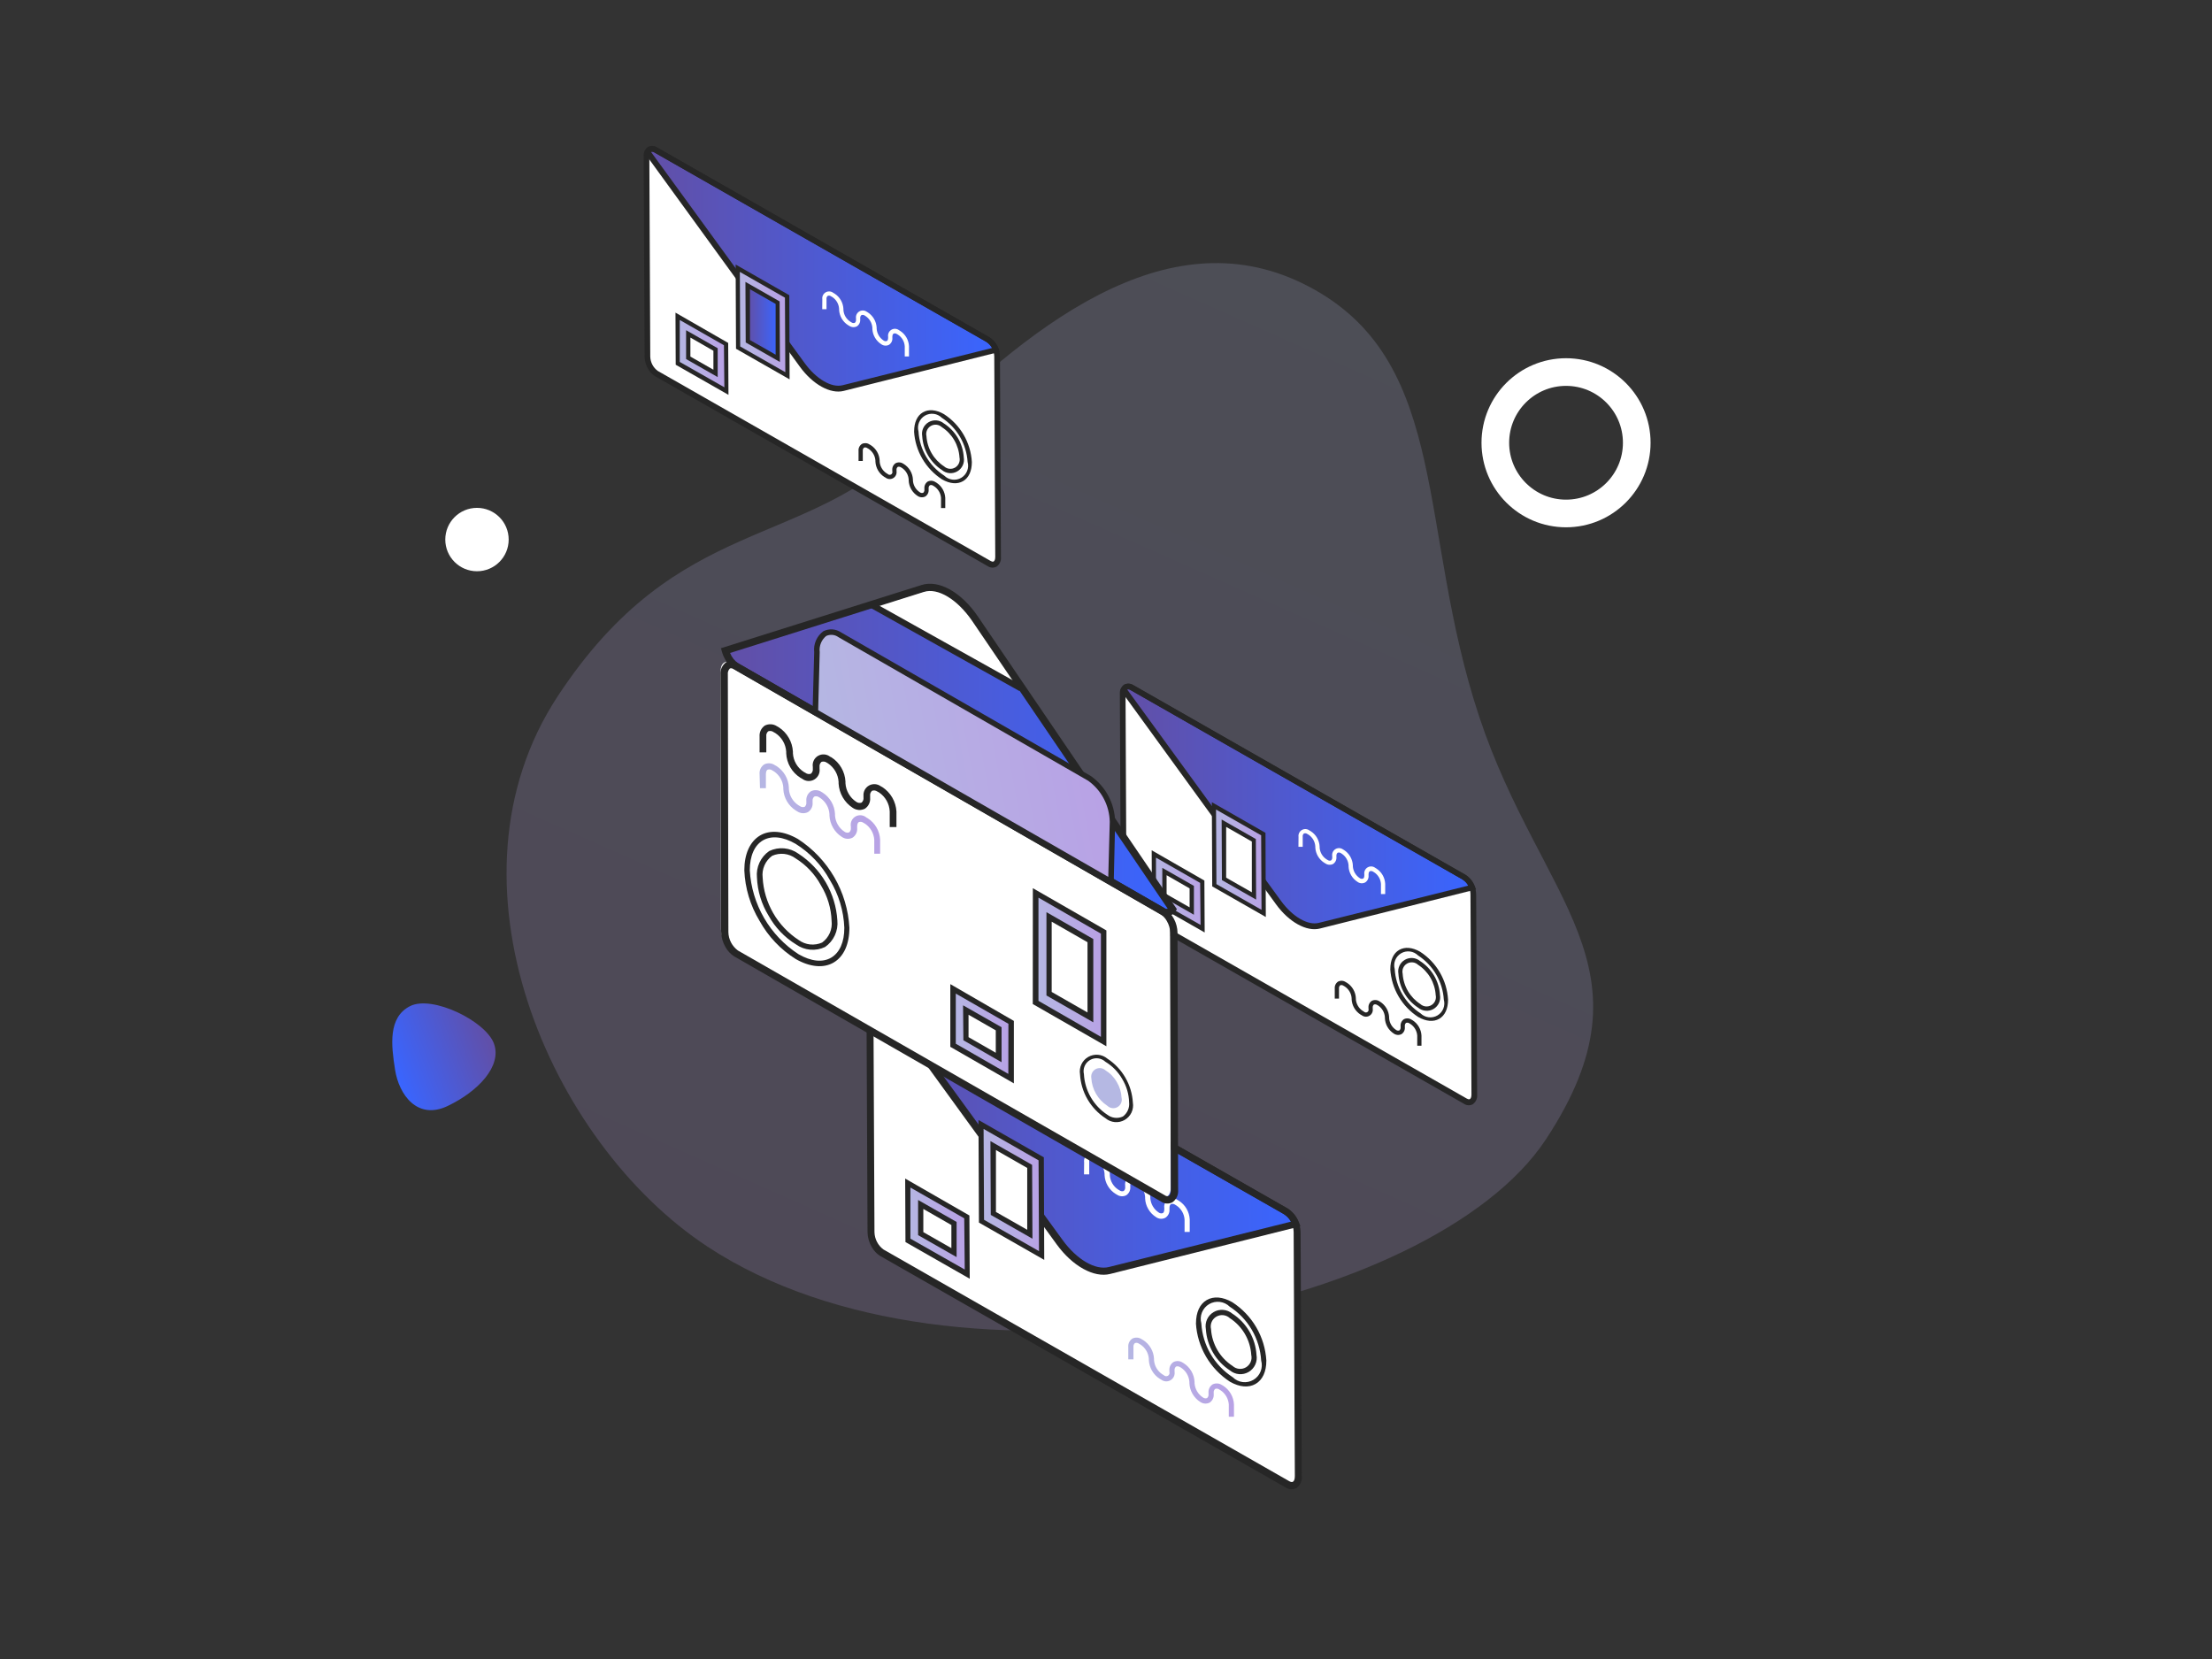 <svg width="240" height="180" viewBox="0 0 240 180" fill="none" xmlns="http://www.w3.org/2000/svg">
<rect x="0" y="0" width="240" height="180" fill="#333333" stroke="none"/>
<path opacity="0.2" d="M76.772 135.264C59.547 123.936 47.348 95.555 60.511 75.541C73.674 55.528 87.275 59.902 99.295 47.778C113.034 33.92 127.937 23.158 142.641 31.436C157.344 39.713 153.806 57.597 160.485 77.731C167.163 97.864 180.034 104.913 167.736 123.611C155.438 142.309 103.947 153.137 76.772 135.264Z" fill="url(#paint0_linear_860_4577)"/>
<circle cx="51.752" cy="58.541" r="3.439" fill="white"/>
<circle cx="169.914" cy="48.039" r="7.672" stroke="white" stroke-width="3"/>
<path d="M42.865 116.075C42.44 113.375 42.096 110.367 44.504 109.158C46.911 107.949 52.701 110.785 53.593 113.229C54.484 115.672 51.882 118.414 48.582 119.993C45.282 121.573 43.29 118.775 42.865 116.075Z" fill="url(#paint1_linear_860_4577)"/>
<g clip-path="url(#clip0_860_4577)">
<path d="M122.879 98.842L159.01 119.471C159.516 119.774 159.961 119.445 159.961 118.748L159.855 97.006C159.846 96.65 159.755 96.301 159.588 95.986C159.421 95.671 159.184 95.399 158.894 95.191L122.763 74.572C122.257 74.269 121.807 74.572 121.813 75.296L121.914 97.037C121.924 97.392 122.016 97.74 122.184 98.053C122.351 98.366 122.589 98.636 122.879 98.842Z" fill="url(#paint2_linear_860_4577)"/>
<path d="M122.675 98.906L158.811 119.54C159.316 119.838 159.761 119.54 159.756 118.812L159.655 97.071C159.648 96.714 159.751 96.614 159.584 96.299C159.418 95.983 142.432 100.803 142.141 100.596L139.866 99.332C139.36 99.034 122.169 74.305 121.734 75.063L121.734 97.106C121.742 97.458 121.831 97.804 121.994 98.116C122.157 98.428 122.39 98.699 122.675 98.906Z" fill="white"/>
<path d="M121.604 97.027L121.503 75.286C121.488 75.09 121.524 74.894 121.608 74.717C121.691 74.54 121.819 74.388 121.979 74.274C122.124 74.197 122.288 74.16 122.453 74.168C122.617 74.176 122.777 74.228 122.914 74.32L159.045 94.949C159.383 95.182 159.661 95.493 159.855 95.855C160.049 96.218 160.155 96.621 160.162 97.032L160.268 118.773C160.288 118.974 160.253 119.176 160.169 119.359C160.085 119.542 159.953 119.699 159.788 119.815C159.642 119.891 159.479 119.928 159.314 119.92C159.15 119.912 158.99 119.86 158.853 119.769L122.722 99.14C122.415 98.944 122.161 98.674 121.984 98.356C121.744 97.954 121.613 97.495 121.604 97.027ZM159.161 119.203C159.237 119.243 159.379 119.309 159.475 119.253C159.571 119.198 159.652 119.046 159.652 118.748L159.545 97.007C159.538 96.703 159.462 96.405 159.322 96.136C159.181 95.867 158.981 95.634 158.736 95.454L122.606 74.841C122.561 74.808 122.51 74.786 122.455 74.777C122.4 74.768 122.345 74.773 122.292 74.79C122.206 74.841 122.115 74.997 122.12 75.296L122.221 97.037C122.231 97.338 122.309 97.632 122.449 97.898C122.589 98.165 122.788 98.396 123.03 98.574L159.161 119.203Z" fill="#262626"/>
<path d="M121.636 74.704C121.681 74.593 121.749 74.493 121.836 74.411C121.924 74.329 122.028 74.267 122.141 74.229C122.288 74.184 122.444 74.173 122.596 74.196C122.748 74.219 122.893 74.275 123.021 74.36L159.01 94.913C159.476 95.211 159.831 95.653 160.021 96.172L160.148 96.501L143.2 100.748C141.764 101.107 139.853 100.05 138.447 98.114L121.555 74.856L121.636 74.704ZM158.702 95.434L122.707 74.896C122.653 74.858 122.592 74.83 122.526 74.815C122.461 74.801 122.394 74.799 122.328 74.81H122.298L138.983 97.74C140.242 99.469 141.89 100.43 143.084 100.131L159.324 96.086C159.175 95.824 158.961 95.604 158.702 95.449V95.434Z" fill="#262626"/>
<path d="M131.755 96.036L137.115 99.095L137.074 90.495L131.715 87.436L131.755 96.036Z" fill="url(#paint3_linear_860_4577)"/>
<path d="M131.484 87.036L137.304 90.363L137.339 99.494L131.525 96.172L131.484 87.036ZM136.834 90.631L131.939 87.835L131.98 95.925L136.874 98.716L136.834 90.631Z" fill="#262626"/>
<path d="M132.808 95.358L136.054 97.214L136.023 91.172L132.777 89.316L132.808 95.358Z" fill="white"/>
<path d="M132.547 88.917L136.258 91.035L136.288 97.608L132.577 95.49L132.547 88.917ZM135.823 91.308L133.037 89.716V95.227L135.823 96.815V91.308Z" fill="#262626"/>
<path d="M125.203 92.653V97.755L130.461 100.753V95.657L125.203 92.653ZM126.356 94.559L129.319 96.253V98.847L126.356 97.158V94.559Z" fill="url(#paint4_linear_860_4577)"/>
<path d="M126.109 94.16L129.537 96.117V99.247L126.109 97.29V94.16ZM129.072 96.39L126.575 94.959V97.022L129.072 98.448V96.39Z" fill="#262626"/>
<path d="M150.849 105.147C150.849 104.166 151.183 103.428 151.804 103.069C152.426 102.71 153.23 102.776 154.08 103.261C154.958 103.828 155.691 104.594 156.218 105.497C156.745 106.4 157.052 107.415 157.113 108.459C157.113 109.439 156.78 110.178 156.158 110.537C155.536 110.896 154.732 110.83 153.877 110.344C153 109.776 152.269 109.009 151.742 108.107C151.215 107.204 150.907 106.19 150.844 105.147H150.849ZM153.852 103.66C153.614 103.426 153.306 103.276 152.975 103.235C152.644 103.193 152.308 103.263 152.02 103.431C151.732 103.6 151.507 103.859 151.382 104.168C151.256 104.478 151.236 104.82 151.324 105.142C151.381 106.106 151.664 107.044 152.151 107.878C152.637 108.713 153.314 109.421 154.125 109.945C154.363 110.181 154.672 110.331 155.004 110.372C155.336 110.414 155.673 110.344 155.961 110.175C156.25 110.005 156.474 109.745 156.599 109.434C156.724 109.124 156.743 108.781 156.653 108.459C156.594 107.496 156.309 106.56 155.823 105.727C155.337 104.893 154.662 104.186 153.852 103.66Z" fill="#262626"/>
<path d="M151.727 105.653C151.673 105.359 151.711 105.057 151.836 104.786C151.96 104.515 152.165 104.29 152.423 104.139C152.68 103.989 152.978 103.922 153.275 103.946C153.572 103.971 153.854 104.087 154.083 104.277C154.707 104.679 155.227 105.222 155.602 105.862C155.976 106.503 156.194 107.223 156.237 107.963C156.288 108.257 156.249 108.559 156.123 108.829C155.998 109.099 155.793 109.324 155.535 109.474C155.278 109.624 154.981 109.691 154.684 109.667C154.387 109.643 154.105 109.528 153.875 109.339C153.255 108.934 152.737 108.391 152.364 107.751C151.991 107.111 151.772 106.392 151.727 105.653ZM153.855 104.677C153.696 104.531 153.494 104.439 153.279 104.416C153.064 104.393 152.847 104.44 152.661 104.549C152.474 104.658 152.327 104.824 152.242 105.023C152.157 105.221 152.137 105.442 152.187 105.653C152.228 106.312 152.423 106.953 152.757 107.524C153.091 108.095 153.553 108.579 154.108 108.939C154.268 109.083 154.469 109.173 154.683 109.195C154.897 109.216 155.112 109.17 155.297 109.061C155.483 108.952 155.629 108.787 155.714 108.59C155.799 108.392 155.819 108.173 155.772 107.963C155.732 107.304 155.538 106.663 155.205 106.092C154.872 105.521 154.41 105.036 153.855 104.677Z" fill="#262626"/>
<path d="M144.82 108.348H145.28V107.25C145.272 107.186 145.28 107.121 145.303 107.06C145.326 106.999 145.363 106.945 145.412 106.901C145.473 106.878 145.539 106.872 145.604 106.882C145.669 106.893 145.73 106.921 145.781 106.962L145.907 107.033C146.12 107.173 146.297 107.359 146.426 107.578C146.555 107.798 146.632 108.043 146.65 108.297V108.413C146.667 108.749 146.763 109.075 146.932 109.366C147.101 109.656 147.337 109.902 147.621 110.082L147.747 110.153C147.864 110.244 148.006 110.298 148.154 110.308C148.302 110.319 148.45 110.284 148.578 110.21C148.707 110.135 148.81 110.024 148.874 109.89C148.939 109.757 148.962 109.607 148.941 109.46V109.344C148.931 109.278 148.938 109.212 148.961 109.15C148.984 109.088 149.022 109.033 149.072 108.99C149.134 108.969 149.2 108.964 149.264 108.975C149.328 108.985 149.389 109.011 149.441 109.05L149.517 109.091C149.73 109.231 149.908 109.418 150.037 109.638C150.166 109.859 150.242 110.105 150.26 110.36V110.476C150.277 110.812 150.374 111.138 150.542 111.429C150.711 111.719 150.948 111.965 151.231 112.145C151.352 112.228 151.494 112.277 151.641 112.287C151.787 112.297 151.934 112.267 152.065 112.2C152.188 112.119 152.286 112.006 152.349 111.873C152.412 111.74 152.438 111.593 152.424 111.447V111.331C152.415 111.266 152.423 111.2 152.446 111.139C152.469 111.078 152.506 111.024 152.556 110.982C152.617 110.959 152.683 110.952 152.748 110.962C152.812 110.971 152.873 110.997 152.925 111.037L153.026 111.098C153.239 111.237 153.417 111.424 153.545 111.643C153.674 111.862 153.751 112.108 153.769 112.362V113.459H154.229V112.362C154.213 112.027 154.116 111.7 153.947 111.41C153.778 111.119 153.542 110.874 153.259 110.694L153.157 110.638C153.036 110.555 152.895 110.505 152.748 110.496C152.601 110.486 152.454 110.516 152.323 110.582C152.201 110.664 152.103 110.777 152.04 110.909C151.977 111.042 151.951 111.189 151.964 111.336V111.447C151.972 111.512 151.965 111.578 151.942 111.64C151.919 111.702 151.881 111.757 151.833 111.801C151.771 111.823 151.705 111.828 151.64 111.818C151.576 111.807 151.515 111.78 151.464 111.74C151.251 111.601 151.073 111.414 150.944 111.195C150.815 110.976 150.739 110.73 150.72 110.476V110.36C150.704 110.024 150.607 109.698 150.438 109.407C150.269 109.117 150.033 108.871 149.75 108.691L149.674 108.646C149.553 108.562 149.411 108.513 149.264 108.504C149.118 108.494 148.971 108.524 148.84 108.59C148.717 108.672 148.619 108.785 148.556 108.917C148.493 109.05 148.467 109.197 148.481 109.344V109.46C148.502 109.525 148.501 109.596 148.477 109.66C148.453 109.724 148.407 109.778 148.347 109.813C148.288 109.847 148.218 109.86 148.151 109.849C148.083 109.838 148.021 109.804 147.975 109.753L147.854 109.682C147.64 109.542 147.463 109.355 147.334 109.135C147.205 108.915 147.128 108.668 147.11 108.413V108.297C147.094 107.962 146.997 107.635 146.828 107.345C146.659 107.054 146.423 106.809 146.14 106.628L146.013 106.558C145.892 106.474 145.751 106.425 145.604 106.415C145.457 106.406 145.31 106.436 145.179 106.502C145.057 106.584 144.959 106.697 144.896 106.829C144.832 106.962 144.806 107.109 144.82 107.255V108.348Z" fill="#262626"/>
<path d="M124.957 92.254L130.675 95.54L130.706 101.173L124.982 97.907L124.957 92.254ZM130.215 95.793L125.422 93.053V97.603L130.261 100.354L130.215 95.793Z" fill="#262626"/>
<path d="M140.879 91.879H141.344V90.782C141.334 90.718 141.34 90.651 141.363 90.59C141.386 90.529 141.425 90.475 141.476 90.433C141.537 90.411 141.603 90.404 141.667 90.413C141.732 90.423 141.793 90.449 141.845 90.489L141.971 90.56C142.183 90.7 142.361 90.888 142.489 91.108C142.617 91.328 142.692 91.575 142.709 91.829V91.945C142.727 92.281 142.824 92.608 142.994 92.898C143.164 93.189 143.401 93.434 143.685 93.614L143.806 93.684C143.928 93.768 144.069 93.817 144.216 93.827C144.363 93.837 144.509 93.807 144.641 93.74C144.763 93.659 144.861 93.546 144.924 93.413C144.987 93.28 145.013 93.133 145 92.987V92.871C144.992 92.806 145 92.741 145.023 92.68C145.046 92.619 145.083 92.565 145.131 92.522C145.193 92.499 145.26 92.492 145.325 92.502C145.391 92.511 145.453 92.537 145.505 92.577L145.576 92.623C145.789 92.763 145.967 92.95 146.096 93.17C146.225 93.391 146.301 93.637 146.319 93.892V94.023C146.336 94.359 146.434 94.685 146.604 94.974C146.774 95.264 147.011 95.508 147.295 95.687C147.414 95.772 147.555 95.823 147.702 95.833C147.848 95.842 147.995 95.811 148.124 95.742C148.247 95.663 148.346 95.551 148.411 95.419C148.475 95.287 148.502 95.14 148.488 94.994V94.878C148.488 94.701 148.539 94.574 148.625 94.529C148.686 94.506 148.752 94.499 148.817 94.509C148.881 94.519 148.942 94.545 148.994 94.585L149.09 94.64C149.305 94.779 149.483 94.966 149.613 95.186C149.742 95.407 149.817 95.654 149.833 95.909V97.006H150.293V95.894C150.277 95.558 150.18 95.232 150.011 94.942C149.842 94.651 149.606 94.406 149.323 94.225L149.221 94.165C149.104 94.073 148.962 94.018 148.813 94.008C148.665 93.998 148.516 94.033 148.388 94.108C148.259 94.183 148.156 94.296 148.092 94.43C148.028 94.565 148.006 94.715 148.028 94.863V94.979C148.028 95.151 147.983 95.282 147.897 95.328C147.836 95.351 147.77 95.358 147.705 95.348C147.64 95.338 147.579 95.312 147.528 95.272C147.315 95.132 147.137 94.945 147.008 94.725C146.879 94.504 146.802 94.257 146.784 94.003V93.887C146.767 93.552 146.669 93.225 146.501 92.935C146.332 92.645 146.096 92.399 145.814 92.218L145.738 92.178C145.621 92.086 145.478 92.031 145.33 92.021C145.181 92.011 145.033 92.046 144.904 92.121C144.775 92.196 144.672 92.308 144.608 92.443C144.544 92.578 144.522 92.728 144.545 92.876V93.012C144.554 93.076 144.546 93.142 144.523 93.203C144.5 93.264 144.462 93.318 144.413 93.361C144.352 93.382 144.286 93.389 144.222 93.379C144.157 93.369 144.096 93.344 144.044 93.305L143.918 93.229C143.705 93.09 143.528 92.904 143.399 92.684C143.271 92.465 143.196 92.219 143.179 91.965V91.849C143.163 91.514 143.066 91.187 142.897 90.897C142.728 90.606 142.492 90.361 142.209 90.181L142.082 90.11C141.965 90.018 141.824 89.964 141.676 89.954C141.527 89.944 141.38 89.978 141.251 90.053C141.123 90.127 141.02 90.238 140.955 90.372C140.891 90.506 140.868 90.656 140.889 90.802L140.879 91.879Z" fill="white"/>
<path d="M71.211 40.509L107.342 61.138C107.848 61.441 108.293 61.112 108.293 60.414L108.187 38.673C108.178 38.317 108.087 37.968 107.92 37.653C107.753 37.338 107.516 37.066 107.226 36.858L71.095 16.239C70.59 15.936 70.139 16.239 70.145 16.962L70.246 38.704C70.256 39.059 70.348 39.407 70.516 39.72C70.683 40.033 70.921 40.303 71.211 40.509Z" fill="url(#paint5_linear_860_4577)"/>
<path d="M71.007 40.573L107.143 61.207C107.648 61.505 108.093 61.207 108.088 60.479L107.987 38.738C107.98 38.381 108.083 38.281 107.917 37.966C107.75 37.65 90.764 42.47 90.473 42.263L88.198 40.999C87.692 40.701 70.501 15.972 70.066 16.73L70.066 38.773C70.074 39.125 70.163 39.471 70.326 39.783C70.489 40.096 70.722 40.366 71.007 40.573Z" fill="white"/>
<path d="M69.936 38.694L69.835 16.953C69.82 16.757 69.856 16.561 69.94 16.384C70.023 16.207 70.151 16.054 70.311 15.941C70.456 15.864 70.62 15.827 70.785 15.835C70.949 15.843 71.109 15.895 71.246 15.987L107.377 36.616C107.715 36.849 107.993 37.16 108.187 37.522C108.382 37.885 108.487 38.288 108.494 38.699L108.6 60.44C108.62 60.641 108.586 60.843 108.501 61.026C108.417 61.209 108.285 61.366 108.12 61.482C107.974 61.558 107.811 61.595 107.646 61.587C107.482 61.579 107.322 61.527 107.185 61.436L71.054 40.807C70.747 40.611 70.493 40.342 70.316 40.023C70.076 39.621 69.945 39.162 69.936 38.694ZM107.493 60.87C107.569 60.91 107.711 60.976 107.807 60.92C107.903 60.865 107.984 60.713 107.984 60.415L107.877 38.674C107.87 38.37 107.794 38.072 107.654 37.803C107.513 37.534 107.313 37.301 107.068 37.121L70.938 16.508C70.893 16.475 70.842 16.453 70.787 16.444C70.732 16.435 70.677 16.44 70.624 16.457C70.538 16.508 70.447 16.664 70.452 16.963L70.553 38.704C70.563 39.005 70.641 39.299 70.781 39.566C70.921 39.832 71.12 40.063 71.362 40.241L107.493 60.87Z" fill="#262626"/>
<path d="M69.968 16.371C70.013 16.26 70.081 16.16 70.168 16.078C70.256 15.996 70.36 15.934 70.473 15.896C70.621 15.851 70.776 15.84 70.928 15.863C71.08 15.886 71.225 15.942 71.353 16.027L107.342 36.58C107.808 36.878 108.163 37.32 108.353 37.839L108.48 38.168L91.532 42.415C90.096 42.774 88.185 41.717 86.779 39.781L69.887 16.523L69.968 16.371ZM107.034 37.101L71.04 16.563C70.985 16.525 70.924 16.497 70.859 16.482C70.793 16.468 70.726 16.466 70.66 16.477H70.63L87.315 39.407C88.574 41.136 90.222 42.097 91.416 41.798L107.656 37.753C107.507 37.491 107.293 37.271 107.034 37.116V37.101Z" fill="#262626"/>
<path d="M80.087 37.703L85.447 40.762L85.406 32.161L80.047 29.102L80.087 37.703Z" fill="url(#paint6_linear_860_4577)"/>
<path d="M79.816 28.703L85.636 32.03L85.671 41.161L79.857 37.84L79.816 28.703ZM85.166 32.298L80.272 29.502L80.312 37.592L85.206 40.383L85.166 32.298Z" fill="#262626"/>
<path d="M81.14 37.025L84.386 38.881L84.355 32.839L81.109 30.983L81.14 37.025Z" fill="url(#paint7_linear_860_4577)"/>
<path d="M80.879 30.584L84.59 32.703L84.62 39.275L80.909 37.157L80.879 30.584ZM84.155 32.975L81.369 31.383V36.894L84.155 38.482V32.975Z" fill="#262626"/>
<path d="M73.535 34.32V39.422L78.793 42.42V37.324L73.535 34.32ZM74.688 36.227L77.651 37.92V40.514L74.688 38.825V36.227Z" fill="url(#paint8_linear_860_4577)"/>
<path d="M74.441 35.827L77.869 37.784V40.914L74.441 38.957V35.827ZM77.404 38.057L74.907 36.626V38.689L77.404 40.115V38.057Z" fill="#262626"/>
<path d="M99.181 46.814C99.181 45.833 99.514 45.095 100.136 44.736C100.758 44.377 101.562 44.443 102.412 44.928C103.29 45.495 104.023 46.261 104.55 47.164C105.077 48.067 105.384 49.082 105.445 50.126C105.445 51.106 105.112 51.845 104.49 52.204C103.868 52.563 103.064 52.497 102.209 52.011C101.332 51.443 100.601 50.676 100.074 49.774C99.547 48.871 99.24 47.857 99.176 46.814H99.181ZM102.184 45.327C101.947 45.093 101.638 44.943 101.307 44.902C100.976 44.861 100.64 44.929 100.352 45.098C100.064 45.267 99.84 45.526 99.714 45.836C99.588 46.145 99.568 46.487 99.656 46.809C99.713 47.773 99.996 48.711 100.483 49.545C100.969 50.38 101.646 51.088 102.457 51.612C102.695 51.848 103.004 51.998 103.336 52.039C103.668 52.081 104.005 52.011 104.293 51.842C104.582 51.672 104.806 51.412 104.931 51.101C105.056 50.791 105.075 50.448 104.985 50.126C104.926 49.163 104.641 48.227 104.155 47.394C103.669 46.56 102.994 45.853 102.184 45.327Z" fill="#262626"/>
<path d="M100.059 47.32C100.005 47.026 100.043 46.724 100.168 46.453C100.292 46.182 100.497 45.956 100.755 45.806C101.012 45.656 101.31 45.589 101.607 45.613C101.904 45.638 102.186 45.754 102.415 45.944C103.039 46.346 103.559 46.889 103.934 47.529C104.308 48.17 104.526 48.89 104.569 49.63C104.62 49.924 104.581 50.226 104.455 50.496C104.33 50.766 104.125 50.991 103.867 51.141C103.61 51.291 103.313 51.358 103.016 51.334C102.719 51.31 102.437 51.195 102.208 51.005C101.587 50.601 101.069 50.058 100.696 49.418C100.323 48.778 100.104 48.059 100.059 47.32ZM102.187 46.344C102.028 46.197 101.826 46.106 101.611 46.083C101.396 46.06 101.179 46.106 100.993 46.216C100.806 46.325 100.659 46.491 100.574 46.69C100.489 46.888 100.469 47.109 100.519 47.32C100.56 47.979 100.755 48.62 101.089 49.191C101.423 49.762 101.885 50.246 102.44 50.606C102.6 50.75 102.801 50.84 103.015 50.861C103.229 50.883 103.444 50.837 103.629 50.728C103.815 50.619 103.961 50.454 104.046 50.257C104.131 50.059 104.151 49.84 104.104 49.63C104.064 48.971 103.87 48.33 103.537 47.759C103.204 47.188 102.742 46.703 102.187 46.344Z" fill="#262626"/>
<path d="M93.152 50.014H93.612V48.917C93.604 48.853 93.612 48.788 93.635 48.727C93.658 48.666 93.695 48.612 93.744 48.569C93.805 48.545 93.871 48.539 93.936 48.549C94.001 48.56 94.062 48.587 94.113 48.629L94.239 48.7C94.451 48.84 94.629 49.026 94.758 49.245C94.887 49.465 94.964 49.71 94.982 49.964V50.08C94.999 50.416 95.096 50.742 95.264 51.033C95.433 51.323 95.669 51.569 95.953 51.749L96.079 51.819C96.196 51.911 96.338 51.965 96.486 51.975C96.634 51.986 96.782 51.951 96.91 51.877C97.039 51.802 97.142 51.691 97.206 51.557C97.271 51.424 97.294 51.274 97.273 51.127V51.011C97.263 50.945 97.27 50.879 97.293 50.817C97.316 50.755 97.354 50.7 97.404 50.657C97.466 50.636 97.532 50.631 97.596 50.642C97.66 50.652 97.721 50.678 97.773 50.717L97.849 50.758C98.062 50.898 98.24 51.085 98.369 51.305C98.498 51.526 98.574 51.772 98.592 52.027V52.143C98.609 52.479 98.706 52.805 98.874 53.096C99.043 53.386 99.28 53.632 99.563 53.812C99.684 53.895 99.826 53.944 99.973 53.954C100.119 53.964 100.266 53.934 100.397 53.867C100.52 53.786 100.618 53.673 100.681 53.54C100.744 53.407 100.77 53.26 100.756 53.114V52.998C100.747 52.933 100.755 52.867 100.778 52.806C100.801 52.745 100.838 52.691 100.888 52.649C100.949 52.626 101.015 52.619 101.08 52.629C101.144 52.639 101.205 52.664 101.257 52.704L101.358 52.765C101.571 52.904 101.749 53.091 101.877 53.31C102.006 53.529 102.083 53.775 102.101 54.029V55.126H102.561V54.029C102.545 53.694 102.448 53.367 102.279 53.077C102.11 52.786 101.874 52.541 101.591 52.361L101.489 52.305C101.368 52.222 101.227 52.172 101.08 52.163C100.933 52.153 100.786 52.183 100.655 52.249C100.533 52.331 100.435 52.444 100.372 52.577C100.309 52.709 100.283 52.856 100.296 53.003V53.114C100.304 53.179 100.297 53.245 100.274 53.307C100.251 53.368 100.213 53.424 100.165 53.468C100.103 53.489 100.037 53.495 99.972 53.485C99.908 53.474 99.847 53.447 99.796 53.407C99.583 53.268 99.405 53.081 99.276 52.862C99.147 52.643 99.071 52.397 99.052 52.143V52.027C99.036 51.691 98.939 51.365 98.77 51.074C98.601 50.784 98.365 50.538 98.082 50.358L98.006 50.313C97.885 50.23 97.743 50.18 97.596 50.171C97.45 50.161 97.303 50.191 97.172 50.257C97.049 50.339 96.951 50.452 96.888 50.584C96.825 50.717 96.799 50.864 96.813 51.011V51.127C96.835 51.192 96.833 51.263 96.809 51.327C96.785 51.391 96.739 51.445 96.68 51.48C96.62 51.514 96.55 51.527 96.483 51.516C96.415 51.505 96.353 51.471 96.307 51.42L96.186 51.349C95.972 51.209 95.795 51.022 95.666 50.802C95.537 50.582 95.46 50.335 95.442 50.08V49.964C95.425 49.629 95.329 49.302 95.16 49.012C94.991 48.721 94.755 48.476 94.472 48.295L94.345 48.225C94.224 48.141 94.082 48.092 93.936 48.082C93.789 48.073 93.642 48.102 93.511 48.169C93.389 48.251 93.291 48.364 93.228 48.496C93.164 48.629 93.138 48.776 93.152 48.922V50.014Z" fill="#262626"/>
<path d="M73.289 33.921L79.007 37.207L79.038 42.84L73.314 39.574L73.289 33.921ZM78.547 37.46L73.754 34.72V39.27L78.593 42.021L78.547 37.46Z" fill="#262626"/>
<path d="M89.211 33.547H89.676V32.449C89.666 32.385 89.672 32.319 89.695 32.257C89.718 32.196 89.757 32.142 89.808 32.1C89.869 32.078 89.935 32.071 89.999 32.08C90.064 32.09 90.125 32.116 90.177 32.156L90.303 32.227C90.516 32.367 90.693 32.555 90.821 32.775C90.949 32.995 91.024 33.242 91.041 33.496V33.612C91.059 33.948 91.156 34.275 91.326 34.565C91.496 34.855 91.733 35.101 92.017 35.281L92.138 35.352C92.26 35.435 92.401 35.484 92.548 35.494C92.695 35.504 92.841 35.474 92.973 35.407C93.095 35.326 93.193 35.213 93.256 35.08C93.319 34.947 93.345 34.8 93.332 34.654V34.538C93.324 34.473 93.332 34.408 93.355 34.347C93.378 34.286 93.415 34.232 93.463 34.189C93.525 34.166 93.592 34.159 93.657 34.169C93.723 34.178 93.785 34.204 93.837 34.244L93.908 34.29C94.121 34.43 94.299 34.617 94.428 34.837C94.557 35.057 94.633 35.304 94.651 35.559V35.69C94.668 36.026 94.766 36.352 94.936 36.641C95.106 36.931 95.343 37.175 95.627 37.354C95.746 37.439 95.887 37.49 96.034 37.5C96.18 37.509 96.327 37.478 96.456 37.409C96.579 37.33 96.678 37.218 96.743 37.086C96.807 36.954 96.834 36.807 96.82 36.661V36.545C96.82 36.368 96.871 36.241 96.957 36.196C97.018 36.173 97.084 36.166 97.149 36.176C97.213 36.186 97.274 36.212 97.326 36.252L97.422 36.307C97.636 36.446 97.816 36.633 97.945 36.853C98.074 37.074 98.149 37.321 98.165 37.576V38.673H98.625V37.561C98.609 37.225 98.512 36.899 98.343 36.608C98.174 36.318 97.938 36.073 97.655 35.892L97.553 35.832C97.436 35.74 97.294 35.685 97.145 35.675C96.997 35.665 96.848 35.7 96.72 35.775C96.591 35.85 96.488 35.962 96.424 36.097C96.36 36.232 96.338 36.382 96.36 36.53V36.646C96.36 36.818 96.315 36.949 96.229 36.995C96.168 37.018 96.102 37.025 96.037 37.015C95.972 37.005 95.911 36.979 95.86 36.939C95.647 36.799 95.469 36.612 95.34 36.392C95.211 36.171 95.134 35.925 95.117 35.67V35.554C95.099 35.218 95.001 34.892 94.833 34.602C94.664 34.312 94.428 34.066 94.146 33.885L94.07 33.845C93.953 33.753 93.81 33.698 93.662 33.688C93.513 33.678 93.365 33.713 93.236 33.788C93.107 33.863 93.004 33.975 92.94 34.11C92.876 34.245 92.854 34.395 92.877 34.542V34.679C92.886 34.743 92.878 34.809 92.855 34.87C92.832 34.931 92.794 34.985 92.745 35.028C92.684 35.049 92.618 35.056 92.554 35.046C92.489 35.036 92.428 35.011 92.376 34.972L92.25 34.896C92.037 34.757 91.86 34.571 91.731 34.352C91.603 34.132 91.528 33.886 91.511 33.632V33.516C91.495 33.181 91.398 32.854 91.229 32.564C91.06 32.273 90.824 32.028 90.541 31.848L90.414 31.777C90.297 31.685 90.156 31.631 90.008 31.621C89.859 31.611 89.712 31.645 89.583 31.72C89.455 31.794 89.352 31.905 89.287 32.039C89.223 32.173 89.2 32.323 89.221 32.469L89.211 33.547Z" fill="white"/>
<path d="M95.679 135.902L139.707 161.039C140.323 161.409 140.865 161.009 140.865 160.158L140.735 133.665C140.725 133.231 140.614 132.805 140.411 132.422C140.207 132.038 139.918 131.706 139.565 131.454L95.537 106.328C94.921 105.959 94.373 106.328 94.379 107.209L94.502 133.702C94.514 134.135 94.627 134.559 94.831 134.941C95.035 135.323 95.326 135.652 95.679 135.902Z" fill="url(#paint9_linear_860_4577)"/>
<path d="M95.435 135.98L139.469 161.124C140.085 161.487 140.627 161.124 140.621 160.237L140.498 133.744C140.489 133.309 140.615 133.187 140.412 132.803C140.208 132.419 119.51 138.292 119.156 138.04L116.383 136.5C115.767 136.136 94.819 106.002 94.289 106.926L94.289 133.787C94.298 134.216 94.406 134.637 94.605 135.018C94.804 135.398 95.088 135.728 95.435 135.98Z" fill="white"/>
<path d="M94.127 133.69L94.004 107.197C93.986 106.959 94.03 106.721 94.131 106.505C94.233 106.289 94.388 106.103 94.583 105.965C94.76 105.87 94.96 105.825 95.161 105.835C95.362 105.845 95.556 105.909 95.723 106.02L139.751 131.158C140.163 131.442 140.501 131.821 140.738 132.263C140.975 132.704 141.103 133.195 141.112 133.696L141.242 160.189C141.265 160.434 141.223 160.68 141.121 160.903C141.018 161.126 140.857 161.318 140.656 161.458C140.479 161.552 140.279 161.596 140.079 161.586C139.878 161.577 139.684 161.513 139.516 161.403L95.489 136.265C95.115 136.026 94.806 135.698 94.589 135.31C94.297 134.82 94.138 134.261 94.127 133.69ZM139.892 160.713C139.985 160.762 140.157 160.842 140.274 160.774C140.391 160.707 140.49 160.522 140.49 160.158L140.36 133.665C140.352 133.296 140.259 132.933 140.088 132.605C139.917 132.277 139.673 131.993 139.375 131.774L95.347 106.655C95.293 106.615 95.23 106.588 95.164 106.577C95.097 106.567 95.029 106.572 94.965 106.593C94.86 106.655 94.749 106.846 94.756 107.209L94.879 133.702C94.891 134.069 94.986 134.428 95.156 134.752C95.327 135.077 95.569 135.358 95.865 135.575L139.892 160.713Z" fill="#262626"/>
<path d="M94.165 106.489C94.22 106.353 94.303 106.232 94.409 106.132C94.516 106.032 94.643 105.956 94.781 105.91C94.96 105.855 95.15 105.842 95.335 105.869C95.52 105.897 95.697 105.966 95.853 106.07L139.708 131.115C140.276 131.478 140.708 132.017 140.94 132.649L141.094 133.049L120.442 138.225C118.693 138.662 116.364 137.374 114.651 135.015L94.066 106.673L94.165 106.489ZM139.332 131.749L95.471 106.723C95.405 106.676 95.33 106.642 95.251 106.624C95.171 106.606 95.089 106.604 95.009 106.618H94.972L115.304 134.559C116.838 136.666 118.847 137.837 120.301 137.473L140.09 132.544C139.909 132.224 139.648 131.957 139.332 131.768V131.749Z" fill="#262626"/>
<path d="M106.499 132.483L113.029 136.21L112.98 125.73L106.449 122.002L106.499 132.483Z" fill="url(#paint10_linear_860_4577)"/>
<path d="M106.164 121.516L113.256 125.57L113.299 136.697L106.213 132.649L106.164 121.516ZM112.683 125.896L106.719 122.489L106.768 132.347L112.732 135.748L112.683 125.896Z" fill="#262626"/>
<path d="M107.783 131.657L111.739 133.918L111.702 126.556L107.746 124.294L107.783 131.657Z" fill="white"/>
<path d="M107.461 123.808L111.983 126.389L112.02 134.399L107.498 131.817L107.461 123.808ZM111.453 126.722L108.059 124.781V131.497L111.453 133.431V126.722Z" fill="#262626"/>
<path d="M98.512 128.361V134.577L104.919 138.231V132.021L98.512 128.361ZM99.916 130.684L103.527 132.748V135.908L99.916 133.85V130.684Z" fill="url(#paint11_linear_860_4577)"/>
<path d="M99.613 130.197L103.791 132.581V136.395L99.613 134.011V130.197ZM103.224 132.914L100.18 131.17V133.684L103.224 135.421V132.914Z" fill="#262626"/>
<path d="M129.764 143.585C129.764 142.39 130.171 141.49 130.928 141.053C131.686 140.615 132.666 140.695 133.701 141.287C134.771 141.978 135.664 142.911 136.306 144.012C136.949 145.112 137.322 146.349 137.398 147.62C137.398 148.816 136.991 149.715 136.233 150.153C135.475 150.59 134.496 150.51 133.455 149.919C132.386 149.226 131.494 148.292 130.852 147.192C130.21 146.092 129.835 144.856 129.758 143.585H129.764ZM133.424 141.774C133.134 141.488 132.758 141.306 132.355 141.255C131.951 141.205 131.542 141.289 131.191 141.494C130.84 141.7 130.567 142.016 130.413 142.393C130.26 142.77 130.235 143.186 130.343 143.579C130.412 144.754 130.757 145.896 131.35 146.913C131.943 147.93 132.768 148.793 133.756 149.432C134.046 149.719 134.423 149.902 134.827 149.953C135.232 150.003 135.642 149.919 135.994 149.712C136.345 149.505 136.619 149.188 136.771 148.81C136.924 148.431 136.947 148.013 136.837 147.62C136.765 146.447 136.418 145.307 135.825 144.291C135.232 143.276 134.41 142.414 133.424 141.774Z" fill="#262626"/>
<path d="M130.833 144.201C130.768 143.844 130.815 143.475 130.966 143.145C131.118 142.815 131.368 142.54 131.682 142.357C131.995 142.174 132.358 142.092 132.72 142.122C133.081 142.152 133.425 142.293 133.704 142.525C134.465 143.014 135.099 143.676 135.555 144.456C136.011 145.237 136.276 146.114 136.329 147.017C136.392 147.374 136.344 147.742 136.191 148.071C136.038 148.4 135.788 148.675 135.475 148.857C135.161 149.04 134.799 149.122 134.437 149.093C134.076 149.063 133.732 148.923 133.452 148.692C132.695 148.2 132.064 147.537 131.61 146.757C131.155 145.978 130.889 145.102 130.833 144.201ZM133.427 143.012C133.233 142.834 132.987 142.722 132.725 142.694C132.463 142.666 132.199 142.723 131.972 142.856C131.744 142.989 131.565 143.191 131.461 143.433C131.357 143.675 131.334 143.944 131.394 144.201C131.444 145.005 131.682 145.786 132.089 146.481C132.495 147.177 133.059 147.767 133.735 148.206C133.93 148.381 134.175 148.49 134.436 148.517C134.696 148.544 134.959 148.486 135.184 148.354C135.41 148.221 135.588 148.02 135.692 147.78C135.796 147.539 135.821 147.272 135.762 147.017C135.714 146.213 135.478 145.432 135.072 144.736C134.666 144.04 134.103 143.45 133.427 143.012Z" fill="#262626"/>
<path d="M122.418 147.485H122.979V146.148C122.97 146.07 122.979 145.99 123.007 145.916C123.035 145.842 123.08 145.776 123.139 145.723C123.214 145.695 123.295 145.687 123.374 145.7C123.453 145.713 123.527 145.746 123.589 145.797L123.743 145.883C124.002 146.053 124.218 146.281 124.375 146.548C124.532 146.815 124.626 147.114 124.649 147.423V147.565C124.669 147.974 124.787 148.372 124.993 148.726C125.198 149.08 125.486 149.379 125.832 149.598L125.986 149.685C126.128 149.796 126.301 149.862 126.481 149.875C126.662 149.887 126.842 149.845 126.998 149.754C127.155 149.664 127.28 149.528 127.359 149.365C127.438 149.202 127.466 149.019 127.44 148.84V148.699C127.428 148.619 127.437 148.538 127.465 148.463C127.493 148.387 127.539 148.32 127.6 148.268C127.675 148.243 127.756 148.236 127.834 148.249C127.912 148.262 127.986 148.294 128.05 148.341L128.142 148.391C128.402 148.561 128.619 148.79 128.776 149.058C128.933 149.326 129.026 149.627 129.048 149.937V150.079C129.068 150.488 129.186 150.886 129.392 151.24C129.597 151.593 129.885 151.893 130.231 152.112C130.378 152.214 130.551 152.274 130.73 152.285C130.909 152.297 131.087 152.261 131.247 152.18C131.396 152.081 131.516 151.943 131.593 151.781C131.67 151.62 131.701 151.44 131.685 151.262V151.12C131.674 151.042 131.683 150.961 131.711 150.887C131.739 150.813 131.785 150.747 131.845 150.695C131.919 150.667 132 150.659 132.079 150.671C132.157 150.682 132.232 150.714 132.295 150.763L132.418 150.837C132.677 151.006 132.894 151.234 133.051 151.501C133.208 151.768 133.301 152.068 133.324 152.377V153.714H133.884V152.377C133.864 151.968 133.746 151.57 133.541 151.216C133.335 150.862 133.047 150.563 132.701 150.344L132.578 150.276C132.43 150.174 132.258 150.115 132.079 150.103C131.9 150.091 131.721 150.127 131.562 150.208C131.413 150.308 131.293 150.445 131.216 150.607C131.139 150.769 131.107 150.948 131.124 151.126V151.262C131.134 151.341 131.125 151.422 131.097 151.497C131.069 151.572 131.023 151.639 130.964 151.693C130.889 151.72 130.808 151.727 130.73 151.714C130.651 151.701 130.577 151.668 130.514 151.619C130.255 151.449 130.038 151.222 129.881 150.955C129.724 150.688 129.631 150.388 129.608 150.079V149.937C129.588 149.528 129.471 149.13 129.265 148.776C129.059 148.423 128.771 148.123 128.426 147.904L128.333 147.849C128.185 147.747 128.013 147.687 127.834 147.675C127.655 147.663 127.476 147.7 127.317 147.781C127.168 147.88 127.048 148.018 126.971 148.179C126.894 148.341 126.862 148.521 126.879 148.699V148.84C126.906 148.92 126.904 149.006 126.875 149.084C126.845 149.163 126.789 149.229 126.717 149.271C126.644 149.313 126.56 149.328 126.477 149.315C126.394 149.302 126.319 149.26 126.263 149.198L126.115 149.112C125.855 148.941 125.639 148.712 125.481 148.444C125.324 148.176 125.231 147.875 125.209 147.565V147.423C125.189 147.015 125.071 146.617 124.865 146.263C124.659 145.909 124.372 145.61 124.026 145.39L123.872 145.304C123.725 145.202 123.552 145.143 123.373 145.131C123.195 145.119 123.016 145.155 122.856 145.236C122.707 145.336 122.588 145.473 122.511 145.635C122.434 145.797 122.402 145.976 122.418 146.154V147.485Z" fill="url(#paint12_linear_860_4577)"/>
<path d="M98.211 127.874L105.179 131.879L105.216 138.742L98.242 134.762L98.211 127.874ZM104.619 132.187L98.778 128.847V134.393L104.674 137.744L104.619 132.187Z" fill="#262626"/>
<path d="M117.613 127.418H118.18V126.081C118.167 126.002 118.175 125.922 118.203 125.847C118.232 125.772 118.279 125.706 118.34 125.656C118.415 125.628 118.495 125.62 118.574 125.631C118.653 125.643 118.727 125.675 118.79 125.724L118.944 125.81C119.203 125.981 119.419 126.209 119.575 126.478C119.731 126.746 119.823 127.047 119.844 127.356V127.498C119.865 127.907 119.984 128.305 120.191 128.659C120.398 129.013 120.686 129.312 121.033 129.531L121.181 129.617C121.328 129.719 121.501 129.779 121.68 129.791C121.858 129.803 122.037 129.766 122.197 129.685C122.346 129.586 122.465 129.448 122.542 129.287C122.619 129.125 122.651 128.945 122.635 128.767V128.625C122.625 128.547 122.635 128.467 122.663 128.393C122.691 128.319 122.736 128.253 122.795 128.2C122.87 128.173 122.952 128.164 123.031 128.176C123.111 128.188 123.187 128.22 123.251 128.268L123.337 128.324C123.597 128.494 123.814 128.723 123.971 128.991C124.128 129.259 124.221 129.56 124.243 129.87V130.03C124.263 130.439 124.382 130.836 124.589 131.189C124.796 131.542 125.085 131.84 125.432 132.057C125.577 132.161 125.749 132.223 125.927 132.235C126.106 132.247 126.284 132.209 126.442 132.125C126.592 132.028 126.713 131.892 126.791 131.731C126.869 131.57 126.902 131.391 126.886 131.213V131.071C126.886 130.856 126.947 130.702 127.052 130.646C127.127 130.618 127.207 130.61 127.286 130.622C127.365 130.634 127.439 130.666 127.502 130.714L127.619 130.782C127.88 130.951 128.098 131.179 128.256 131.447C128.413 131.716 128.505 132.018 128.525 132.328V133.665H129.085V132.31C129.065 131.901 128.947 131.503 128.742 131.149C128.536 130.795 128.248 130.496 127.902 130.277L127.779 130.203C127.636 130.091 127.463 130.024 127.282 130.012C127.101 130 126.92 130.042 126.763 130.134C126.606 130.225 126.481 130.362 126.403 130.526C126.325 130.69 126.298 130.873 126.325 131.053V131.195C126.325 131.404 126.27 131.564 126.165 131.62C126.09 131.648 126.01 131.656 125.931 131.644C125.853 131.632 125.778 131.601 125.715 131.552C125.455 131.381 125.239 131.153 125.082 130.885C124.924 130.616 124.831 130.316 124.81 130.006V129.864C124.788 129.455 124.669 129.058 124.464 128.704C124.258 128.351 123.971 128.051 123.627 127.831L123.534 127.781C123.391 127.669 123.218 127.603 123.037 127.591C122.856 127.578 122.675 127.621 122.518 127.712C122.361 127.804 122.236 127.941 122.158 128.105C122.08 128.269 122.053 128.452 122.08 128.632V128.798C122.091 128.877 122.082 128.957 122.054 129.031C122.026 129.105 121.98 129.171 121.92 129.223C121.845 129.249 121.765 129.257 121.687 129.245C121.608 129.233 121.534 129.202 121.47 129.155L121.316 129.063C121.057 128.894 120.841 128.666 120.685 128.399C120.529 128.132 120.437 127.832 120.417 127.523V127.381C120.397 126.972 120.279 126.574 120.073 126.22C119.867 125.866 119.579 125.567 119.234 125.348L119.08 125.261C118.937 125.15 118.765 125.084 118.584 125.071C118.404 125.059 118.224 125.101 118.067 125.192C117.911 125.283 117.785 125.418 117.706 125.581C117.628 125.744 117.6 125.927 117.626 126.106L117.613 127.418Z" fill="white"/>
<path d="M79.927 72.33L126.081 98.842C126.167 98.91 126.265 98.96 126.371 98.988C126.476 99.016 126.587 99.021 126.695 99.003C126.802 98.986 126.905 98.946 126.997 98.886C127.088 98.826 127.166 98.747 127.225 98.655L105.795 67.129C104.093 64.63 101.814 63.334 100.12 63.843L78.707 70.619C78.892 71.318 79.326 71.926 79.927 72.33Z" fill="url(#paint13_linear_860_4577)"/>
<path d="M109.513 73.816L95.113 65.769L100.195 64.181C101.189 63.894 102.129 64.162 103.041 64.651L103.889 65.108C104.716 65.552 105.425 66.188 105.955 66.963L110.19 73.104C110.285 73.194 110.34 73.317 110.343 73.448C110.346 73.578 110.297 73.704 110.207 73.799C110.117 73.893 109.994 73.948 109.864 73.951C109.733 73.954 109.607 73.905 109.513 73.816Z" fill="white"/>
<path d="M79.459 103.142L125.8 129.764C126.478 130.154 127.029 129.764 127.029 128.832L126.961 100.931C126.954 100.472 126.839 100.022 126.626 99.616C126.412 99.209 126.106 98.859 125.733 98.593L79.392 71.954C78.714 71.565 78.172 71.954 78.172 72.886L78.231 100.838C78.245 101.291 78.363 101.734 78.576 102.133C78.789 102.533 79.091 102.878 79.459 103.142Z" fill="white"/>
<path d="M78.241 101.086L78.174 73.185C78.151 72.927 78.196 72.668 78.305 72.434C78.413 72.199 78.581 71.996 78.792 71.847C78.98 71.748 79.19 71.702 79.401 71.712C79.613 71.723 79.818 71.79 79.995 71.906L126.336 98.528C126.769 98.829 127.124 99.229 127.371 99.694C127.619 100.16 127.752 100.678 127.759 101.205L127.827 129.114C127.849 129.371 127.803 129.628 127.695 129.862C127.586 130.095 127.418 130.296 127.208 130.444C127.021 130.544 126.81 130.592 126.599 130.581C126.387 130.571 126.182 130.503 126.005 130.385L79.664 103.771C79.269 103.52 78.943 103.173 78.716 102.763C78.419 102.253 78.256 101.676 78.241 101.086ZM125.938 99.214L79.597 72.601C79.504 72.541 79.317 72.457 79.19 72.533C79.107 72.616 79.043 72.718 79.005 72.829C78.967 72.941 78.955 73.06 78.97 73.177L79.029 101.129C79.036 101.519 79.133 101.902 79.312 102.249C79.492 102.595 79.748 102.896 80.062 103.128L126.404 129.699C126.461 129.742 126.528 129.77 126.599 129.78C126.67 129.79 126.743 129.783 126.81 129.758C126.92 129.699 127.03 129.496 127.03 129.114L126.971 101.205C126.955 100.754 126.827 100.315 126.598 99.926C126.44 99.638 126.213 99.394 125.938 99.214Z" fill="#262626"/>
<path d="M78.324 70.695L78.223 70.331L100 63.47C101.863 62.877 104.32 64.257 106.115 66.909L127.689 98.638L127.562 98.859C127.477 98.996 127.364 99.115 127.23 99.207C127.097 99.299 126.945 99.362 126.786 99.392C126.627 99.423 126.463 99.419 126.305 99.383C126.147 99.346 125.998 99.277 125.868 99.18L79.73 72.651C79.297 72.39 78.941 72.019 78.697 71.576C78.535 71.299 78.41 71.003 78.324 70.695ZM126.283 98.494C126.341 98.539 126.408 98.572 126.48 98.589C126.551 98.607 126.626 98.609 126.698 98.596L105.463 67.349C103.862 65.028 101.762 63.741 100.237 64.223L79.214 70.847C79.391 71.31 79.708 71.707 80.12 71.982L126.283 98.494Z" fill="#262626"/>
<path d="M112.4 108.76L119.787 113.004L119.761 101.129L112.375 96.876L112.4 108.76Z" fill="url(#paint14_linear_860_4577)"/>
<path d="M112.063 96.368L120.042 100.951V113.521L112.055 108.938L112.063 96.368ZM119.449 101.298L112.673 97.393V108.591L119.449 112.496V101.298Z" fill="#262626"/>
<path d="M113.853 107.829L118.334 110.404L118.317 102.06L113.836 99.485L113.853 107.829Z" fill="white"/>
<path d="M113.539 98.969L118.621 101.883V110.92L113.539 108.007V98.969ZM117.994 102.23L114.107 100.002V107.625L117.994 109.853V102.23Z" fill="#262626"/>
<path d="M103.423 113.41L109.717 117.027L109.708 110.912L103.406 107.295L103.423 113.41Z" fill="url(#paint15_linear_860_4577)"/>
<path d="M103.109 106.778L110.004 110.768V117.544L103.109 113.58V106.778ZM109.411 111.081L103.702 107.803V113.241L109.403 116.519L109.411 111.081Z" fill="#262626"/>
<path d="M104.798 112.699L108.347 114.74L108.338 111.623L104.789 109.582L104.798 112.699Z" fill="white"/>
<path d="M104.492 109.074L108.668 111.454V115.249L104.526 112.868L104.492 109.074ZM108.041 111.793L105.085 110.099V112.53L108.041 114.224V111.793Z" fill="#262626"/>
<path d="M117.181 116.553C117.12 116.186 117.173 115.81 117.333 115.474C117.493 115.138 117.751 114.859 118.074 114.675C118.397 114.491 118.768 114.409 119.138 114.442C119.509 114.475 119.86 114.62 120.145 114.859C120.949 115.383 121.618 116.088 122.099 116.918C122.58 117.747 122.86 118.678 122.915 119.636C122.976 120.003 122.922 120.379 122.763 120.715C122.603 121.051 122.344 121.329 122.022 121.514C121.699 121.698 121.328 121.78 120.957 121.747C120.587 121.714 120.236 121.568 119.95 121.33C119.147 120.808 118.478 120.105 117.997 119.276C117.515 118.448 117.236 117.518 117.181 116.561V116.553ZM119.933 115.198C119.713 114.992 119.432 114.862 119.133 114.828C118.833 114.794 118.531 114.857 118.27 115.008C118.009 115.159 117.803 115.389 117.683 115.666C117.563 115.943 117.536 116.251 117.604 116.544C117.651 117.427 117.906 118.285 118.348 119.051C118.789 119.816 119.405 120.466 120.145 120.949C120.384 121.132 120.667 121.246 120.966 121.279C121.265 121.312 121.567 121.262 121.839 121.135C122.074 120.96 122.259 120.726 122.376 120.457C122.494 120.188 122.539 119.894 122.508 119.602C122.484 118.704 122.224 117.828 121.755 117.061C121.315 116.295 120.689 115.654 119.933 115.198Z" fill="#262626"/>
<path d="M119.933 116.121C119.79 115.993 119.611 115.913 119.42 115.892C119.23 115.871 119.037 115.909 118.869 116.002C118.702 116.096 118.567 116.239 118.485 116.412C118.402 116.585 118.375 116.779 118.408 116.968C118.442 117.572 118.617 118.16 118.921 118.684C119.224 119.208 119.646 119.653 120.153 119.983C120.298 120.121 120.483 120.208 120.681 120.232C120.88 120.255 121.08 120.214 121.253 120.113C121.426 120.013 121.561 119.86 121.639 119.676C121.718 119.492 121.734 119.288 121.686 119.094C121.659 118.495 121.481 117.912 121.17 117.4C120.873 116.875 120.447 116.435 119.933 116.121Z" fill="#B5B8E3"/>
<path d="M80.758 94.429C80.758 92.65 81.368 91.312 82.452 90.659C83.536 90.007 85.035 90.143 86.577 91.032C88.199 92.084 89.55 93.503 90.52 95.175C91.49 96.847 92.051 98.724 92.159 100.654C92.159 102.433 91.557 103.771 90.465 104.424C89.372 105.076 87.881 104.94 86.331 104.051C84.694 103.025 83.345 101.6 82.409 99.909C81.405 98.251 80.837 96.366 80.758 94.429ZM86.314 91.549C84.959 90.769 83.706 90.642 82.782 91.176C81.859 91.71 81.351 92.87 81.351 94.429C81.456 96.255 81.991 98.032 82.91 99.614C83.83 101.195 85.109 102.539 86.645 103.534C88 104.314 89.254 104.449 90.177 103.907C91.1 103.365 91.617 102.213 91.608 100.654C91.536 98.82 90.993 97.035 90.033 95.471C89.15 93.866 87.869 92.516 86.314 91.549Z" fill="#262626"/>
<path d="M82.129 95.216C82.073 94.661 82.167 94.102 82.401 93.595C82.635 93.089 83 92.654 83.459 92.337C83.962 92.096 84.521 91.995 85.076 92.044C85.632 92.094 86.165 92.291 86.618 92.616C87.842 93.409 88.863 94.478 89.599 95.737C90.334 96.996 90.764 98.411 90.853 99.867C90.908 100.422 90.813 100.981 90.579 101.487C90.346 101.993 89.981 102.428 89.523 102.746C89.02 102.987 88.461 103.088 87.905 103.039C87.35 102.989 86.817 102.792 86.364 102.467C85.121 101.702 84.097 100.628 83.391 99.35C82.624 98.103 82.189 96.679 82.129 95.216ZM86.322 93.133C85.96 92.866 85.535 92.699 85.089 92.65C84.642 92.601 84.191 92.671 83.781 92.853C83.413 93.119 83.123 93.478 82.942 93.894C82.76 94.309 82.693 94.766 82.747 95.216C82.82 96.574 83.213 97.895 83.893 99.073C84.573 100.25 85.521 101.251 86.66 101.993C87.022 102.258 87.448 102.423 87.894 102.471C88.341 102.518 88.792 102.447 89.201 102.264C89.567 101.997 89.855 101.637 90.036 101.222C90.216 100.806 90.282 100.35 90.226 99.9C90.178 98.544 89.781 97.222 89.074 96.063C88.427 94.864 87.478 93.853 86.322 93.133Z" fill="#262626"/>
<path d="M88.457 77.234L120.526 95.657L120.687 89.177C120.671 88.25 120.439 87.34 120.008 86.519C119.577 85.698 118.959 84.99 118.205 84.451L91.1 68.874C89.736 68.086 88.626 68.924 88.635 70.746L88.457 77.234Z" fill="url(#paint16_linear_860_4577)"/>
<path d="M88.338 70.746C88.291 70.314 88.358 69.878 88.534 69.481C88.709 69.083 88.987 68.74 89.338 68.484C89.639 68.333 89.975 68.266 90.312 68.288C90.648 68.31 90.973 68.422 91.252 68.611L118.357 84.197C119.155 84.763 119.809 85.508 120.267 86.373C120.724 87.238 120.972 88.199 120.991 89.177L120.83 96.174L88.16 77.403L88.338 70.746ZM120.407 89.177C120.392 88.302 120.173 87.443 119.767 86.668C119.361 85.893 118.78 85.223 118.069 84.713L90.964 69.128C90.775 68.991 90.553 68.907 90.32 68.885C90.088 68.863 89.854 68.903 89.642 69.001C89.387 69.208 89.188 69.477 89.065 69.782C88.942 70.088 88.899 70.419 88.939 70.746L88.77 77.056L120.246 95.14L120.407 89.177Z" fill="#262626"/>
<path d="M82.414 81.629H83.143V79.892C83.129 79.79 83.141 79.686 83.178 79.59C83.215 79.493 83.276 79.408 83.355 79.342C83.452 79.308 83.557 79.299 83.659 79.315C83.76 79.331 83.857 79.372 83.939 79.435L84.134 79.545C84.471 79.766 84.751 80.063 84.954 80.411C85.157 80.76 85.276 81.15 85.303 81.552V81.739C85.327 82.27 85.479 82.788 85.746 83.248C86.012 83.708 86.386 84.097 86.836 84.382L87.031 84.492C87.216 84.635 87.439 84.721 87.673 84.737C87.907 84.753 88.14 84.699 88.343 84.581C88.546 84.464 88.709 84.289 88.812 84.078C88.915 83.868 88.952 83.631 88.92 83.399V83.213C88.906 83.11 88.918 83.006 88.954 82.91C88.992 82.814 89.052 82.728 89.131 82.662C89.229 82.628 89.333 82.619 89.435 82.635C89.537 82.651 89.634 82.693 89.716 82.755L89.834 82.823C90.168 83.046 90.445 83.344 90.645 83.692C90.845 84.04 90.962 84.43 90.986 84.83V85.008C91.017 85.538 91.172 86.053 91.438 86.512C91.704 86.971 92.075 87.361 92.519 87.651C92.712 87.782 92.935 87.86 93.168 87.876C93.4 87.893 93.632 87.847 93.841 87.744C94.033 87.616 94.188 87.438 94.287 87.229C94.387 87.02 94.429 86.789 94.408 86.558V86.347C94.394 86.244 94.406 86.14 94.443 86.044C94.48 85.948 94.541 85.862 94.62 85.796C94.718 85.762 94.822 85.753 94.924 85.769C95.026 85.785 95.122 85.827 95.205 85.889L95.365 85.974C95.709 86.202 95.994 86.508 96.197 86.868C96.4 87.227 96.516 87.629 96.534 88.041V89.735H97.263V88.041C97.232 87.511 97.077 86.996 96.811 86.537C96.545 86.078 96.174 85.688 95.73 85.398L95.569 85.313C95.388 85.177 95.171 85.097 94.945 85.081C94.719 85.065 94.494 85.114 94.295 85.223C94.097 85.332 93.934 85.496 93.826 85.695C93.719 85.895 93.671 86.121 93.688 86.347V86.533C93.703 86.635 93.691 86.739 93.653 86.835C93.617 86.932 93.556 87.017 93.477 87.084C93.379 87.117 93.275 87.126 93.173 87.11C93.071 87.094 92.974 87.053 92.892 86.99C92.557 86.768 92.278 86.471 92.077 86.123C91.875 85.774 91.757 85.384 91.732 84.983V84.805C91.706 84.274 91.553 83.757 91.286 83.297C91.02 82.838 90.647 82.448 90.199 82.162L90.08 82.111C89.896 81.962 89.67 81.872 89.433 81.854C89.197 81.836 88.96 81.89 88.755 82.01C88.55 82.129 88.386 82.308 88.286 82.523C88.185 82.738 88.152 82.978 88.191 83.213V83.399C88.205 83.501 88.193 83.605 88.156 83.701C88.119 83.798 88.058 83.883 87.979 83.95C87.882 83.983 87.778 83.993 87.675 83.976C87.573 83.96 87.477 83.919 87.395 83.856L87.2 83.746C86.863 83.526 86.581 83.229 86.378 82.881C86.175 82.532 86.056 82.141 86.031 81.739V81.552C86.001 81.023 85.846 80.507 85.579 80.048C85.313 79.589 84.943 79.199 84.498 78.91L84.303 78.8C84.109 78.671 83.885 78.596 83.653 78.583C83.421 78.569 83.189 78.618 82.982 78.723C82.791 78.855 82.638 79.035 82.538 79.244C82.438 79.454 82.396 79.686 82.414 79.918V81.629Z" fill="#262626"/>
<path d="M82.457 85.52H83.1V83.995C83.1 83.758 83.16 83.58 83.278 83.513C83.364 83.481 83.456 83.472 83.546 83.486C83.636 83.499 83.722 83.534 83.795 83.589L83.965 83.69C84.26 83.884 84.507 84.145 84.685 84.45C84.863 84.756 84.967 85.099 84.989 85.452V85.613C85.011 86.08 85.145 86.534 85.38 86.938C85.614 87.342 85.942 87.683 86.336 87.934L86.506 88.036C86.675 88.15 86.871 88.218 87.076 88.231C87.279 88.244 87.483 88.203 87.666 88.112C87.836 88 87.973 87.844 88.061 87.661C88.149 87.477 88.185 87.273 88.166 87.07V86.909C88.154 86.82 88.165 86.728 88.198 86.644C88.23 86.56 88.283 86.485 88.352 86.426C88.438 86.395 88.53 86.386 88.62 86.399C88.71 86.413 88.796 86.448 88.869 86.503L88.97 86.562C89.265 86.757 89.511 87.018 89.688 87.323C89.866 87.629 89.971 87.971 89.995 88.324V88.485C90.017 88.951 90.151 89.405 90.386 89.809C90.62 90.213 90.948 90.555 91.342 90.805C91.509 90.922 91.704 90.992 91.906 91.007C92.109 91.022 92.312 90.981 92.494 90.89C92.666 90.778 92.804 90.62 92.894 90.435C92.983 90.25 93.021 90.045 93.002 89.84V89.687C93.002 89.442 93.062 89.264 93.18 89.196C93.267 89.167 93.359 89.159 93.449 89.174C93.539 89.189 93.624 89.226 93.697 89.281L93.832 89.357C94.128 89.551 94.375 89.811 94.553 90.117C94.731 90.423 94.835 90.766 94.857 91.119V92.627H95.493V91.102C95.47 90.636 95.336 90.182 95.101 89.778C94.867 89.374 94.539 89.032 94.146 88.781L94.01 88.705C93.849 88.564 93.647 88.478 93.434 88.457C93.221 88.436 93.007 88.481 92.821 88.587C92.635 88.693 92.487 88.855 92.396 89.049C92.306 89.243 92.278 89.46 92.316 89.671V89.831C92.328 89.921 92.317 90.012 92.284 90.097C92.252 90.181 92.199 90.256 92.13 90.314C92.044 90.346 91.951 90.354 91.86 90.34C91.77 90.325 91.685 90.287 91.613 90.23C91.318 90.035 91.073 89.775 90.897 89.469C90.72 89.163 90.618 88.82 90.597 88.468V88.307C90.572 87.842 90.437 87.39 90.203 86.988C89.969 86.586 89.642 86.245 89.25 85.994L89.148 85.935C88.981 85.817 88.784 85.748 88.58 85.733C88.376 85.718 88.171 85.758 87.988 85.85C87.818 85.962 87.681 86.118 87.593 86.302C87.505 86.485 87.469 86.689 87.488 86.892V87.053C87.5 87.144 87.489 87.236 87.456 87.322C87.424 87.408 87.371 87.484 87.302 87.544C87.215 87.574 87.123 87.581 87.033 87.566C86.943 87.552 86.858 87.515 86.785 87.46L86.616 87.358C86.32 87.164 86.074 86.903 85.896 86.598C85.718 86.292 85.614 85.949 85.591 85.596V85.435C85.568 84.969 85.434 84.515 85.2 84.111C84.965 83.707 84.638 83.366 84.244 83.115L84.075 83.021C83.907 82.904 83.71 82.834 83.506 82.819C83.302 82.804 83.097 82.845 82.914 82.937C82.745 83.05 82.61 83.206 82.522 83.389C82.434 83.572 82.397 83.776 82.414 83.978L82.457 85.52Z" fill="url(#paint17_linear_860_4577)"/>
<path d="M94.682 65.314L94.356 65.898L110.615 74.985L110.941 74.401L94.682 65.314Z" fill="#262626"/>
</g>
<defs>
<linearGradient id="paint0_linear_860_4577" x1="102.519" y1="11.671" x2="50.403" y2="129.053" gradientUnits="userSpaceOnUse">
<stop stop-color="#B5B8E3"/>
<stop offset="1" stop-color="#B8A0E5"/>
</linearGradient>
<linearGradient id="paint1_linear_860_4577" x1="50.73" y1="106.87" x2="40.696" y2="110.532" gradientUnits="userSpaceOnUse">
<stop stop-color="#6050AA"/>
<stop offset="1" stop-color="#3965FF"/>
</linearGradient>
<linearGradient id="paint2_linear_860_4577" x1="123.547" y1="119.584" x2="159.961" y2="119.584" gradientUnits="userSpaceOnUse">
<stop stop-color="#6050AA"/>
<stop offset="1" stop-color="#3965FF"/>
</linearGradient>
<linearGradient id="paint3_linear_860_4577" x1="131.96" y1="99.095" x2="137.646" y2="98.684" gradientUnits="userSpaceOnUse">
<stop stop-color="#B5B8E3"/>
<stop offset="1" stop-color="#B8A0E5"/>
</linearGradient>
<linearGradient id="paint4_linear_860_4577" x1="125.442" y1="100.753" x2="130.951" y2="100.195" gradientUnits="userSpaceOnUse">
<stop stop-color="#B5B8E3"/>
<stop offset="1" stop-color="#B8A0E5"/>
</linearGradient>
<linearGradient id="paint5_linear_860_4577" x1="71.879" y1="61.251" x2="108.293" y2="61.251" gradientUnits="userSpaceOnUse">
<stop stop-color="#6050AA"/>
<stop offset="1" stop-color="#3965FF"/>
</linearGradient>
<linearGradient id="paint6_linear_860_4577" x1="80.292" y1="40.762" x2="85.978" y2="40.351" gradientUnits="userSpaceOnUse">
<stop stop-color="#B5B8E3"/>
<stop offset="1" stop-color="#B8A0E5"/>
</linearGradient>
<linearGradient id="paint7_linear_860_4577" x1="81.258" y1="38.881" x2="84.386" y2="38.881" gradientUnits="userSpaceOnUse">
<stop stop-color="#6050AA"/>
<stop offset="1" stop-color="#3965FF"/>
</linearGradient>
<linearGradient id="paint8_linear_860_4577" x1="73.774" y1="42.42" x2="79.283" y2="41.862" gradientUnits="userSpaceOnUse">
<stop stop-color="#B5B8E3"/>
<stop offset="1" stop-color="#B8A0E5"/>
</linearGradient>
<linearGradient id="paint9_linear_860_4577" x1="96.492" y1="161.177" x2="140.865" y2="161.177" gradientUnits="userSpaceOnUse">
<stop stop-color="#6050AA"/>
<stop offset="1" stop-color="#3965FF"/>
</linearGradient>
<linearGradient id="paint10_linear_860_4577" x1="106.748" y1="136.21" x2="113.676" y2="135.709" gradientUnits="userSpaceOnUse">
<stop stop-color="#B5B8E3"/>
<stop offset="1" stop-color="#B8A0E5"/>
</linearGradient>
<linearGradient id="paint11_linear_860_4577" x1="98.803" y1="138.231" x2="105.516" y2="137.551" gradientUnits="userSpaceOnUse">
<stop stop-color="#B5B8E3"/>
<stop offset="1" stop-color="#B8A0E5"/>
</linearGradient>
<linearGradient id="paint12_linear_860_4577" x1="122.935" y1="153.714" x2="134.57" y2="151.289" gradientUnits="userSpaceOnUse">
<stop stop-color="#B5B8E3"/>
<stop offset="1" stop-color="#B8A0E5"/>
</linearGradient>
<linearGradient id="paint13_linear_860_4577" x1="80.912" y1="99.013" x2="127.225" y2="99.013" gradientUnits="userSpaceOnUse">
<stop stop-color="#6050AA"/>
<stop offset="1" stop-color="#3965FF"/>
</linearGradient>
<linearGradient id="paint14_linear_860_4577" x1="112.712" y1="113.004" x2="120.516" y2="112.444" gradientUnits="userSpaceOnUse">
<stop stop-color="#B5B8E3"/>
<stop offset="1" stop-color="#B8A0E5"/>
</linearGradient>
<linearGradient id="paint15_linear_860_4577" x1="103.693" y1="117.027" x2="110.304" y2="116.359" gradientUnits="userSpaceOnUse">
<stop stop-color="#B5B8E3"/>
<stop offset="1" stop-color="#B8A0E5"/>
</linearGradient>
<linearGradient id="paint16_linear_860_4577" x1="89.922" y1="95.657" x2="122.895" y2="89.534" gradientUnits="userSpaceOnUse">
<stop stop-color="#B5B8E3"/>
<stop offset="1" stop-color="#B8A0E5"/>
</linearGradient>
<linearGradient id="paint17_linear_860_4577" x1="83.005" y1="92.627" x2="96.276" y2="89.866" gradientUnits="userSpaceOnUse">
<stop stop-color="#B5B8E3"/>
<stop offset="1" stop-color="#B8A0E5"/>
</linearGradient>
<clipPath id="clip0_860_4577">
<rect width="91.667" height="150" fill="white" transform="translate(69 15)"/>
</clipPath>
</defs>
</svg>
